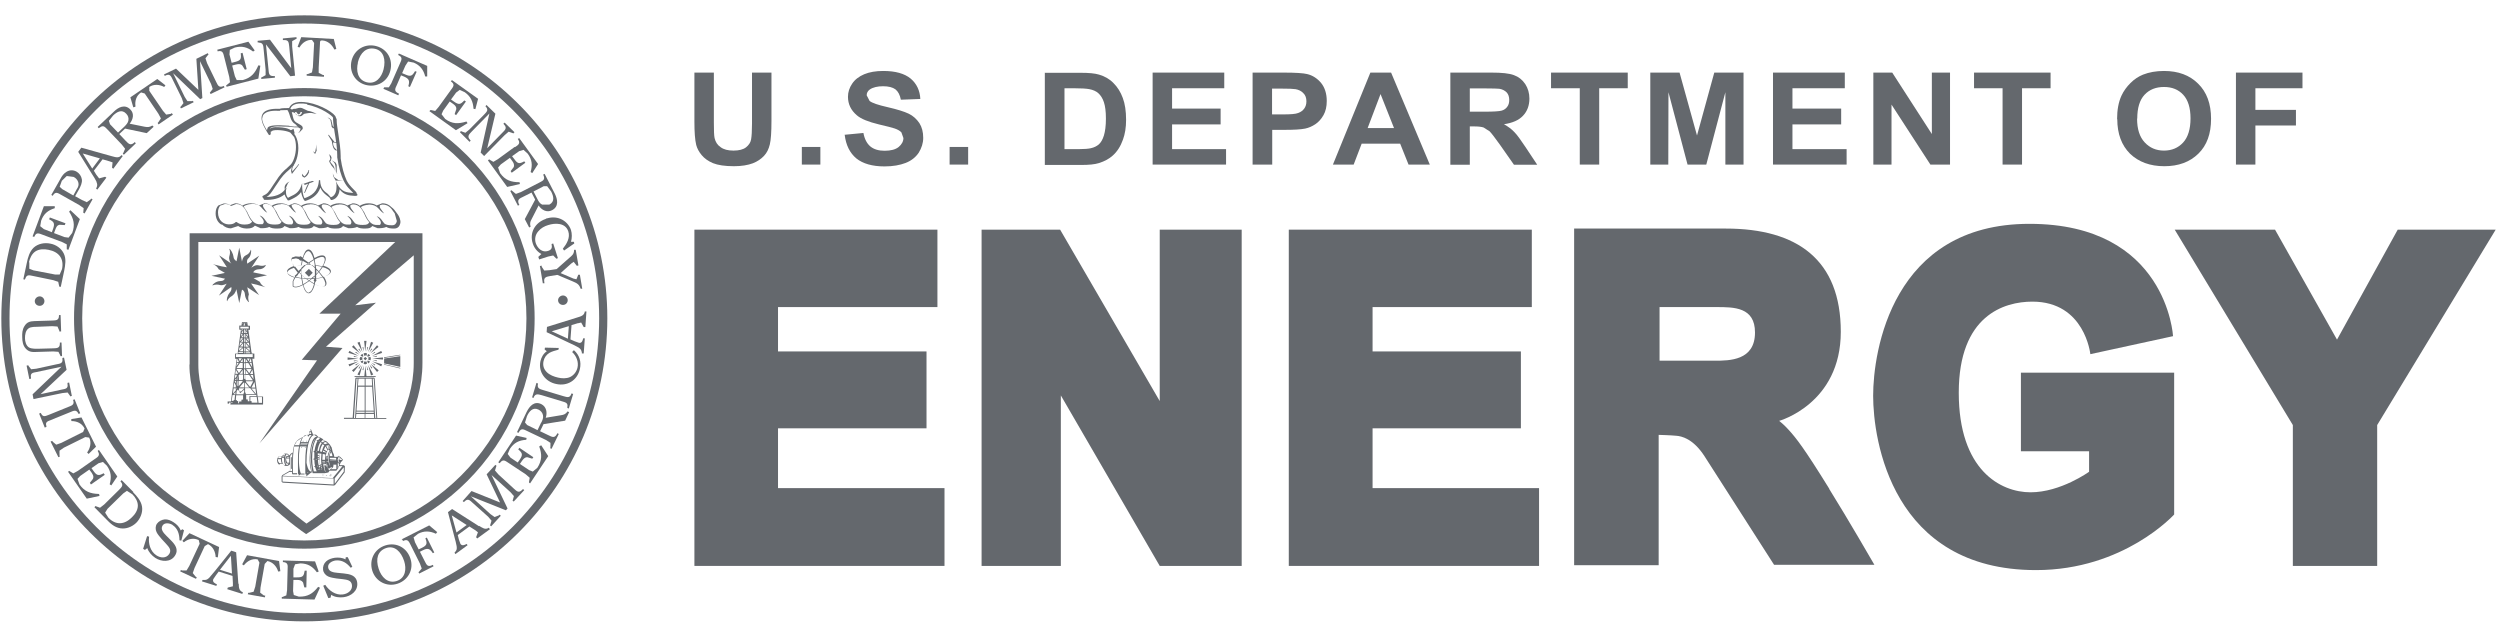 <svg width="101" height="26" viewBox="0 0 101 26" fill="none" xmlns="http://www.w3.org/2000/svg">
<path d="M28.054 9.278H37.872V12.406H31.432V14.198H37.431V17.304H31.432V19.72H38.158V22.863H28.054V9.278Z" fill="#64686D"/>
<path d="M39.656 9.278H42.829L46.853 16.203V9.278H50.164V22.863H46.853L42.858 15.975V22.863H39.656V9.278Z" fill="#64686D"/>
<path d="M52.067 9.278H61.885V12.406H55.452V14.198H61.444V17.304H55.452V19.72H62.178V22.863H52.067V9.278Z" fill="#64686D"/>
<path d="M87.858 9.278H91.911L94.415 13.721L96.868 9.278H100.826L96.038 17.172V22.863H92.631V17.172L87.858 9.278Z" fill="#64686D"/>
<path d="M81.645 15.065V18.23H84.399V19.059C84.399 19.059 83.253 19.889 82.034 19.889C80.815 19.889 79.134 18.986 79.134 15.865C79.134 12.744 80.962 12.186 82.108 12.186C84.23 12.186 84.45 14.308 84.45 14.308L87.791 13.581C87.791 13.581 87.549 9.043 81.99 9.043C76.431 9.043 75.675 14.213 75.675 15.99C75.675 17.767 76.431 23.032 82.255 23.032C85.809 23.032 87.836 20.785 87.836 20.785V15.057H81.645V15.065Z" fill="#64686D"/>
<path d="M69.279 14.572H67.046V12.406H69.338C70.057 12.406 70.902 12.406 70.902 13.434C70.902 14.572 69.866 14.572 69.272 14.572M73.905 19.75C72.892 18.112 72.569 17.701 72.253 17.356C72.069 17.15 71.878 17.003 71.878 17.003C71.878 17.003 74.368 16.313 74.368 13.405C74.368 10.497 72.613 9.234 69.719 9.234H63.595V22.834H67.01V17.569C67.01 17.569 67.524 17.583 67.722 17.605C67.928 17.62 68.398 17.715 68.86 18.428C69.316 19.14 71.673 22.819 71.673 22.819H75.726C75.726 22.819 74.654 20.961 73.898 19.75" fill="#64686D"/>
<path d="M28.054 2.934H28.84V4.953C28.84 5.269 28.847 5.482 28.869 5.577C28.905 5.731 28.979 5.856 29.111 5.944C29.236 6.04 29.412 6.084 29.633 6.084C29.853 6.084 30.029 6.04 30.139 5.952C30.249 5.864 30.323 5.761 30.345 5.629C30.367 5.504 30.381 5.291 30.381 4.997V2.934H31.167V4.887C31.167 5.335 31.145 5.651 31.101 5.834C31.057 6.018 30.984 6.172 30.866 6.297C30.749 6.422 30.602 6.524 30.411 6.598C30.213 6.671 29.963 6.715 29.654 6.715C29.28 6.715 29.001 6.671 28.803 6.591C28.612 6.51 28.458 6.4 28.348 6.267C28.237 6.135 28.164 5.996 28.127 5.856C28.076 5.643 28.054 5.328 28.054 4.909V2.926V2.934Z" fill="#64686D"/>
<path d="M33.143 5.937H32.394V6.649H33.143V5.937Z" fill="#64686D"/>
<path d="M34.119 5.445L34.882 5.372C34.926 5.614 35.022 5.797 35.161 5.915C35.301 6.032 35.499 6.091 35.734 6.091C35.991 6.091 36.182 6.04 36.307 5.937C36.432 5.834 36.498 5.709 36.498 5.577L36.417 5.349C36.366 5.291 36.27 5.232 36.138 5.188C36.043 5.159 35.837 5.1 35.507 5.026C35.088 4.924 34.787 4.806 34.618 4.659C34.376 4.454 34.258 4.204 34.258 3.91C34.258 3.719 34.317 3.543 34.427 3.381C34.537 3.213 34.706 3.088 34.912 3C35.125 2.911 35.382 2.867 35.683 2.867C36.175 2.867 36.542 2.97 36.792 3.176C37.034 3.381 37.166 3.661 37.181 3.998L36.395 4.028C36.358 3.837 36.285 3.697 36.175 3.609C36.065 3.528 35.896 3.484 35.675 3.484C35.455 3.484 35.264 3.528 35.139 3.616C35.059 3.675 35.014 3.749 35.014 3.851L35.132 4.079C35.235 4.16 35.47 4.241 35.859 4.329C36.241 4.417 36.527 4.505 36.711 4.593C36.894 4.681 37.034 4.813 37.144 4.975C37.247 5.137 37.298 5.335 37.298 5.57C37.298 5.783 37.232 5.981 37.115 6.172C36.99 6.356 36.814 6.495 36.586 6.583C36.358 6.671 36.079 6.723 35.734 6.723C35.242 6.723 34.86 6.613 34.596 6.4C34.332 6.179 34.177 5.864 34.126 5.452" fill="#64686D"/>
<path d="M39.113 5.937H38.364V6.649H39.113V5.937Z" fill="#64686D"/>
<path d="M43.005 3.572V6.025H43.592C43.812 6.025 43.974 6.01 44.069 5.988C44.202 5.959 44.304 5.907 44.392 5.834C44.473 5.761 44.547 5.643 44.598 5.474C44.649 5.305 44.679 5.085 44.679 4.791C44.679 4.497 44.649 4.285 44.598 4.13C44.547 3.976 44.473 3.859 44.378 3.77C44.282 3.682 44.157 3.631 44.011 3.602C43.9 3.58 43.68 3.565 43.364 3.565H43.012L43.005 3.572ZM42.219 2.941H43.658C43.989 2.941 44.231 2.963 44.4 3.014C44.627 3.08 44.826 3.19 44.987 3.359C45.149 3.521 45.274 3.719 45.362 3.961C45.45 4.196 45.494 4.49 45.494 4.843C45.494 5.151 45.45 5.415 45.369 5.636C45.274 5.907 45.134 6.128 44.95 6.289C44.811 6.414 44.627 6.517 44.392 6.59C44.224 6.642 43.989 6.664 43.695 6.664H42.211V2.933L42.219 2.941Z" fill="#64686D"/>
<path d="M46.566 6.649V2.933H49.46V3.565H47.352V4.387H49.313V5.026H47.352V6.025H49.533V6.649H46.566Z" fill="#64686D"/>
<path d="M51.391 3.572V4.622H51.824C52.132 4.622 52.345 4.608 52.448 4.564C52.551 4.527 52.632 4.468 52.691 4.387C52.749 4.307 52.779 4.211 52.779 4.094C52.779 3.961 52.742 3.844 52.654 3.763C52.573 3.675 52.463 3.624 52.338 3.602C52.242 3.587 52.059 3.58 51.773 3.58H51.391V3.572ZM50.605 6.656V2.933H51.868C52.345 2.933 52.661 2.955 52.808 2.992C53.028 3.043 53.219 3.168 53.373 3.352C53.52 3.535 53.601 3.778 53.601 4.079C53.601 4.307 53.557 4.497 53.469 4.652C53.381 4.806 53.271 4.931 53.138 5.019C53.006 5.107 52.867 5.166 52.727 5.195C52.544 5.232 52.264 5.246 51.912 5.246H51.398V6.649H50.612L50.605 6.656Z" fill="#64686D"/>
<path d="M56.318 5.173L55.774 3.8L55.253 5.173H56.318ZM57.764 6.649H56.905L56.567 5.805H55.011L54.688 6.649H53.85L55.363 2.933H56.2L57.764 6.649Z" fill="#64686D"/>
<path d="M59.38 4.512H59.96C60.342 4.512 60.577 4.497 60.672 4.468C60.768 4.439 60.841 4.387 60.892 4.314C60.951 4.24 60.973 4.145 60.973 4.035C60.973 3.91 60.937 3.807 60.87 3.734C60.797 3.66 60.702 3.609 60.577 3.587C60.511 3.58 60.32 3.572 59.997 3.572H59.38V4.512ZM58.594 6.656V2.933H60.254C60.672 2.933 60.973 2.963 61.164 3.036C61.348 3.102 61.502 3.22 61.62 3.396C61.73 3.565 61.788 3.763 61.788 3.983C61.788 4.262 61.7 4.497 61.531 4.674C61.362 4.857 61.105 4.967 60.76 5.019C60.929 5.114 61.069 5.217 61.179 5.335C61.289 5.445 61.436 5.65 61.627 5.937L62.104 6.656H61.164L60.599 5.849C60.393 5.562 60.254 5.379 60.18 5.305L59.938 5.151C59.857 5.122 59.725 5.107 59.541 5.107H59.38V6.656H58.594Z" fill="#64686D"/>
<path d="M63.823 6.649V3.565H62.662V2.933H65.761V3.565H64.608V6.649H63.823Z" fill="#64686D"/>
<path d="M66.672 6.649V2.933H67.854L68.559 5.474L69.257 2.933H70.439V6.649H69.705V3.726L68.934 6.649H68.177L67.406 3.726L67.399 6.649H66.672Z" fill="#64686D"/>
<path d="M71.629 6.649V2.933H74.53V3.565H72.415V4.387H74.383V5.026H72.415V6.025H74.603V6.649H71.629Z" fill="#64686D"/>
<path d="M75.683 6.649V2.933H76.446L78.047 5.415V2.933H78.781V6.649H77.988L76.417 4.226V6.649H75.683Z" fill="#64686D"/>
<path d="M80.904 6.649V3.565H79.751V2.933H82.843V3.565H81.69V6.649H80.904Z" fill="#64686D"/>
<path d="M86.338 4.791C86.338 5.217 86.441 5.533 86.646 5.753C86.852 5.974 87.109 6.084 87.425 6.084C87.741 6.084 87.998 5.974 88.196 5.761C88.394 5.548 88.497 5.217 88.497 4.784C88.497 4.351 88.394 4.035 88.203 3.829C88.005 3.616 87.748 3.514 87.425 3.514C87.102 3.514 86.837 3.616 86.639 3.829C86.441 4.042 86.345 4.365 86.345 4.791M85.53 4.821C85.53 4.439 85.589 4.123 85.707 3.866C85.795 3.675 85.919 3.506 86.074 3.352C86.228 3.198 86.397 3.088 86.58 3.014C86.823 2.919 87.102 2.867 87.425 2.867C87.998 2.867 88.46 3.036 88.805 3.381C89.15 3.719 89.327 4.189 89.327 4.799C89.327 5.408 89.158 5.871 88.813 6.209C88.468 6.546 88.012 6.715 87.439 6.715C86.867 6.715 86.404 6.546 86.052 6.209C85.714 5.871 85.538 5.408 85.538 4.813" fill="#64686D"/>
<path d="M90.332 6.649V2.933H93.02V3.565H91.118V4.439H92.756V5.07H91.118V6.649H90.332Z" fill="#64686D"/>
<path d="M12.295 24.773C5.73 24.773 0.384 19.427 0.384 12.862C0.384 6.297 5.723 0.951 12.295 0.951C18.867 0.951 24.206 6.289 24.206 12.862C24.206 19.434 18.867 24.773 12.295 24.773ZM12.295 0.62C5.532 0.62 0.054 6.098 0.054 12.862C0.054 19.625 5.539 25.103 12.295 25.103C19.051 25.103 24.536 19.617 24.536 12.862C24.536 6.106 19.058 0.62 12.295 0.62Z" fill="#64686D"/>
<path d="M12.295 21.835C7.353 21.835 3.321 17.811 3.321 12.862C3.321 7.912 7.353 3.888 12.295 3.888C17.237 3.888 21.268 7.912 21.268 12.862C21.268 17.811 17.244 21.835 12.295 21.835ZM12.295 3.558C7.155 3.558 2.991 7.721 2.991 12.862C2.991 18.002 7.155 22.166 12.295 22.166C17.435 22.166 21.599 18.002 21.599 12.862C21.599 7.721 17.435 3.558 12.295 3.558Z" fill="#64686D"/>
<path d="M11.774 18.465L11.752 18.479V18.935L11.774 18.949L11.788 18.935V18.479L11.774 18.465Z" fill="#64686D"/>
<path d="M11.355 18.552V18.626L11.377 18.707H11.282L11.238 18.641L11.223 18.552H11.355ZM11.275 18.435H11.377L11.363 18.508H11.231L11.275 18.435ZM11.399 18.494H11.473V18.56C11.473 18.721 11.532 18.795 11.532 18.795H11.48C11.48 18.795 11.392 18.736 11.392 18.575V18.494M11.414 18.435H11.488V18.457H11.407V18.435H11.414ZM11.473 18.347H11.532L11.51 18.369V18.398H11.429L11.473 18.354M11.598 18.347L11.664 18.42H11.59C11.59 18.42 11.524 18.45 11.524 18.582C11.524 18.714 11.583 18.729 11.598 18.729H11.664L11.598 18.802C11.598 18.802 11.51 18.721 11.51 18.582C11.51 18.442 11.561 18.347 11.598 18.347ZM11.686 18.457V18.486H11.576L11.598 18.457H11.686ZM11.598 18.692L11.561 18.582V18.523H11.686V18.692H11.598ZM11.686 19.067H11.796V19.125L11.818 19.162H12.002V19.118H11.833V18.714C11.833 18.281 11.884 18.038 11.884 18.038H12.082C12.082 18.038 12.038 18.193 12.038 18.538V19.133L12.068 19.169V19.221L12.134 19.169H12.303V19.133H12.156C12.156 19.133 12.075 18.993 12.075 18.538C12.075 18.259 12.119 18.038 12.119 18.038H12.383C12.383 18.038 12.332 18.215 12.332 18.736C12.332 19.155 12.339 19.162 12.339 19.162H12.376V19.243L12.574 19.088H12.604C12.604 19.088 12.538 18.846 12.538 18.575C12.538 17.862 12.751 17.715 12.751 17.715C12.751 17.715 12.567 17.936 12.56 18.494C12.56 18.868 12.633 19.118 12.633 19.118H13.118L13.265 19.088L13.316 19.015H13.573H13.588L13.668 18.912V18.831H13.838L13.441 19.316L11.414 19.221L11.678 19.074L11.686 19.067ZM11.723 18.42L11.811 18.31C11.811 18.31 11.796 18.428 11.796 19.03H11.723V18.42ZM12.002 17.818L12.2 17.686C12.2 17.686 12.171 17.737 12.134 17.833C12.104 17.928 12.09 17.987 12.09 17.987H11.899L12.002 17.811M12.361 17.583H12.435V17.627L12.472 17.635L12.486 17.605L12.508 17.576H12.589L12.501 17.693L12.435 17.862H12.156C12.215 17.664 12.295 17.576 12.361 17.576M12.501 17.407L12.538 17.473L12.567 17.451V17.495L12.574 17.532H12.538H12.501H12.479L12.501 17.4M12.545 17.341L12.56 17.392L12.545 17.444L12.53 17.392L12.545 17.341ZM12.149 17.914V17.899H12.428V17.921H12.149V17.914ZM12.413 17.958V17.98H12.134V17.958H12.413ZM12.457 19.096L12.435 19.111L12.42 19.096L12.435 19.074L12.457 19.096ZM12.699 17.576L12.809 17.642C12.567 17.642 12.508 18.259 12.508 18.604C12.508 18.795 12.574 19.052 12.574 19.052C12.574 19.052 12.516 19.059 12.464 18.964C12.413 18.868 12.383 18.699 12.383 18.699C12.383 17.774 12.596 17.576 12.699 17.576ZM12.861 17.679L12.927 17.701L12.846 17.789L12.817 17.774H12.795V17.781V17.803L12.824 17.818C12.78 17.899 12.736 18.016 12.707 18.207L12.662 18.244L12.699 18.281V18.494L12.692 18.53H12.67L12.655 18.545L12.67 18.567H12.699C12.699 18.677 12.714 18.765 12.729 18.831H12.707L12.692 18.854L12.707 18.868H12.729C12.758 18.971 12.795 19.044 12.795 19.044H12.677C12.677 19.044 12.611 18.817 12.611 18.53C12.611 17.884 12.802 17.664 12.861 17.664M12.876 17.826L12.89 17.803L12.912 17.826L12.89 17.84L12.876 17.826ZM13 17.899C12.949 17.958 12.905 18.053 12.883 18.215H12.824C12.846 18.046 12.898 17.936 12.942 17.862L13 17.892V17.899ZM13.044 17.781L13.125 17.818L13.03 17.87L12.971 17.833L13.044 17.774M13.243 17.906L13.125 17.95L13.059 17.899L13.14 17.855L13.243 17.906ZM13.309 18.002V18.141L13.294 18.134L13.25 17.965L13.301 18.009M13.323 18.207L13.265 18.296L13.235 18.435H13.162C13.162 18.325 13.235 18.171 13.265 18.171L13.323 18.207ZM13.345 18.229H13.36C13.36 18.229 13.287 18.325 13.287 18.538C13.287 18.773 13.353 18.839 13.353 18.839C13.353 18.839 13.265 18.788 13.265 18.538C13.265 18.288 13.338 18.229 13.338 18.229M13.367 18.2L13.345 18.178V18.09L13.367 18.2ZM13.382 18.266L13.412 18.34L13.434 18.428H13.323C13.323 18.325 13.382 18.266 13.382 18.266ZM13.58 18.494V18.545V18.567L13.323 18.545V18.494H13.58ZM13.338 18.596L13.323 18.575H13.58V18.596H13.338ZM13.448 18.89L13.47 18.831V18.773H13.588V18.956H13.36L13.448 18.89ZM13.022 18.934V18.949L12.978 18.964V18.942L13.022 18.934ZM13.008 18.876V18.905L12.971 18.912V18.883L13.008 18.876ZM12.942 18.809L12.993 18.795V18.839L12.949 18.846V18.802M12.934 18.949V18.964L12.905 18.971V18.949L12.934 18.942V18.949ZM12.92 18.883V18.912L12.89 18.92L12.876 18.89H12.92V18.883ZM12.986 18.332L12.971 18.567L12.986 18.758L12.934 18.773C12.919 18.692 12.905 18.575 12.905 18.479V18.317L12.986 18.332ZM13 18.251L12.927 18.237C12.949 18.097 12.993 18.002 13.037 17.943L13.103 17.994C13.052 18.061 13.022 18.156 13.008 18.251M13.133 18.538V18.575H13.022L13.037 18.34L13.147 18.362L13.133 18.538ZM13.022 18.655V18.633H13.133V18.655H13.022ZM13.14 18.692V18.714H13.03V18.692H13.14ZM13.169 18.281L13.044 18.259L13.059 18.2L13.177 18.266V18.281M13.177 18.472H13.25V18.486H13.177V18.472ZM13.177 18.53H13.25V18.545H13.177V18.53ZM13.25 18.883L13.206 18.795L13.191 18.692H13.199L13.213 18.765L13.257 18.883M13.191 18.633H13.265V18.648H13.191V18.633ZM13.177 18.009L13.235 17.98L13.279 18.149L13.257 18.163L13.177 18.009ZM13.228 18.193L13.206 18.229L13.088 18.163L13.147 18.031L13.228 18.185V18.193ZM12.927 18.817V18.861L12.89 18.868L12.876 18.831L12.927 18.817ZM12.876 18.802C12.861 18.743 12.846 18.663 12.846 18.567H12.898L12.927 18.788L12.876 18.802ZM12.853 18.949L12.876 18.964L12.853 18.986L12.839 18.964L12.853 18.949ZM12.89 18.53H12.839V18.494H12.89V18.53ZM12.839 18.384V18.31L12.898 18.325V18.391H12.839V18.384ZM12.89 18.42V18.464H12.839V18.42H12.89ZM12.817 18.809L12.839 18.831L12.817 18.846L12.802 18.831L12.817 18.809ZM12.795 18.552L12.773 18.575L12.751 18.552L12.773 18.538L12.795 18.552ZM12.795 18.273L12.773 18.251L12.795 18.237L12.809 18.251L12.795 18.273ZM13.111 18.912C13.133 19.008 13.155 19.052 13.155 19.052H13.133C13.133 19.052 13.081 18.912 13.059 18.751H13.177C13.206 18.868 13.243 18.934 13.287 18.934L13.382 18.876H13.397H13.426L13.301 19L13.162 18.802H13.096L13.118 18.912M13.646 18.699L13.691 18.729V18.876L13.646 18.927V18.699ZM13.698 18.435L13.713 18.45V18.486L13.823 18.567V18.582H13.72L13.705 18.508L13.676 18.596L13.713 18.677L13.691 18.699L13.639 18.575L13.691 18.435M13.889 19.052L13.522 19.544V19.323L13.889 18.876V19.059V19.052ZM11.414 19.456V19.243L13.478 19.331V19.573L11.414 19.456ZM11.311 18.736H11.414L11.51 18.824H11.627L11.715 18.758V19.015L11.399 19.199L11.377 19.25V19.463L11.421 19.5L13.492 19.617L13.536 19.595L13.926 19.081V19.044L13.933 18.831L13.889 18.795H13.727V18.751L13.749 18.729L13.764 18.685L13.86 18.575L13.757 18.472L13.691 18.413L13.632 18.457H13.507L13.485 18.354L13.441 18.259L13.397 18.075L13.323 17.958L13.206 17.84L13.074 17.781L13.03 17.73L12.993 17.708L12.927 17.671H12.883L12.765 17.561H12.648L12.56 17.334L12.472 17.569H12.398L12.251 17.657C12.251 17.657 12.119 17.693 12.016 17.789C11.869 17.928 11.833 18.163 11.833 18.281L11.752 18.325L11.7 18.398L11.605 18.325H11.495L11.392 18.428H11.275C11.275 18.428 11.194 18.486 11.194 18.596C11.194 18.707 11.26 18.773 11.289 18.773" fill="#64686D"/>
<path d="M12.185 18.061L12.17 18.083L12.185 18.098L12.208 18.083L12.185 18.061Z" fill="#64686D"/>
<path d="M12.348 18.076L12.333 18.061L12.31 18.076L12.333 18.098L12.348 18.076Z" fill="#64686D"/>
<path d="M12.391 17.841L12.414 17.819L12.391 17.804L12.376 17.819L12.391 17.841Z" fill="#64686D"/>
<path d="M12.245 17.841L12.267 17.826L12.245 17.804L12.222 17.826L12.245 17.841Z" fill="#64686D"/>
<path d="M13.411 19.228L13.345 19.214L13.286 19.228L13.345 19.236L13.411 19.228Z" fill="#64686D"/>
<path d="M13.368 19.17L13.398 19.155L13.368 19.147L13.331 19.155L13.368 19.17Z" fill="#64686D"/>
<path d="M13.191 19.214L13.22 19.206L13.191 19.192L13.161 19.206L13.191 19.214Z" fill="#64686D"/>
<path d="M13.045 19.199L13.083 19.192L13.045 19.177L13.015 19.192L13.045 19.199Z" fill="#64686D"/>
<path d="M10.584 16.276H10.445L10.415 16.041H10.584V16.276ZM10.166 16.276V16.218L10.151 16.203H10.114V16.034H10.371L10.401 16.269H10.166V16.276ZM10.07 16.21H10.011V16.151L9.997 16.137H9.945V15.953H10.357V16.005H10.078V16.21H10.07ZM9.901 15.836V15.681H10.107L10.305 15.924H9.938L9.901 15.836ZM9.865 15.307V15.138H9.909V15.307H9.887H9.865ZM9.865 15.652H9.674L9.842 15.454H9.865V15.652ZM9.865 15.696L9.747 15.814H9.666L9.652 15.689H9.865V15.704V15.696ZM9.865 15.843L9.828 15.931H9.549L9.563 15.792L9.615 15.733L9.703 15.887L9.842 15.762L9.865 15.748V15.843ZM9.82 16.144H9.769L9.754 16.159V16.218H9.674L9.659 16.232V16.291H9.622V16.203H9.571V16.166H9.527L9.541 15.968H9.82V16.151V16.144ZM9.409 15.902L9.439 15.689H9.527V15.77L9.409 15.902ZM9.505 15.931H9.431L9.512 15.836V15.931H9.505ZM9.483 16.159H9.439V16.195H9.387L9.358 16.203L9.395 15.96H9.497L9.475 16.159H9.483ZM9.387 16.284H9.35V16.247H9.387V16.284ZM9.461 15.454L9.527 15.571V15.652H9.431L9.461 15.454ZM9.541 15.395V15.498L9.475 15.395H9.541ZM9.549 15.278V15.358H9.483L9.549 15.278ZM9.497 15.138H9.563V15.197L9.483 15.3L9.505 15.138H9.497ZM9.578 15.358V15.219H9.593V15.322V15.366H9.571L9.578 15.358ZM9.563 15.549L9.578 15.395H9.6V15.608L9.563 15.557V15.549ZM9.556 15.645V15.615L9.571 15.645H9.556ZM9.578 15.681L9.549 15.711V15.681H9.578ZM9.527 14.94L9.622 15.101H9.505L9.527 14.94ZM9.563 14.661H9.644L9.549 14.808L9.571 14.661H9.563ZM9.718 14.624L9.806 14.492V14.624H9.718ZM9.63 14.477H9.769L9.688 14.595L9.637 14.477H9.63ZM9.652 14.624H9.571L9.593 14.485L9.652 14.624ZM9.556 14.866L9.696 14.661H9.806V14.866H9.549H9.556ZM9.681 15.101L9.806 14.94V15.101H9.681ZM9.556 14.903H9.784L9.652 15.072L9.549 14.903H9.556ZM9.798 15.417L9.637 15.608V15.388H9.791L9.806 15.417M9.798 15.351H9.652V15.285L9.637 15.168L9.666 15.131H9.82V15.314L9.798 15.351ZM9.534 14.308H10.21V14.426H9.534V14.308ZM9.637 14.22H9.82V14.257H9.63V14.22H9.637ZM9.82 14.059V14.191H9.666L9.82 14.059ZM9.666 14.037H9.806L9.652 14.169L9.674 14.037H9.666ZM9.82 13.868V14H9.703L9.82 13.868ZM9.696 13.838H9.806L9.674 13.985L9.696 13.838ZM9.82 13.699V13.809H9.732L9.82 13.699ZM9.718 13.662H9.813L9.703 13.794L9.725 13.662H9.718ZM9.754 13.39L9.769 13.302H9.813L9.754 13.39ZM9.754 13.449L9.82 13.346V13.449H9.754ZM9.732 13.589L9.747 13.486H9.813L9.732 13.589ZM9.828 13.523V13.625H9.747L9.828 13.523ZM9.865 13.31H9.909V13.457H9.865V13.31ZM9.865 13.493H9.909V13.633H9.865V13.493ZM9.865 13.669H9.909V13.809H9.865V13.669ZM9.865 13.846H9.909V14.007H9.865V13.846ZM9.909 14.272H9.865V14.235H9.909V14.272ZM9.865 14.044H9.909V14.198H9.865V14.044ZM9.71 13.2H10.048V13.273H9.71V13.2ZM9.828 13.119V13.155H9.806L9.828 13.119ZM9.806 13.06H9.82L9.798 13.097V13.06H9.806ZM9.857 13.06H9.887V13.075L9.894 13.155H9.85V13.067L9.857 13.06ZM9.931 13.126L9.945 13.148H9.931V13.126ZM9.931 13.06H9.945V13.097L9.931 13.067V13.06ZM10.033 13.677L10.055 13.809L9.945 13.677H10.033ZM9.931 13.816V13.713L10.011 13.816H9.931ZM10.078 13.992L9.945 13.846H10.055L10.078 13.992ZM9.931 14.007V13.882L10.048 14.007H9.931ZM10.1 14.176L9.945 14.044H10.078L10.1 14.176ZM9.931 14.198V14.073L10.085 14.198H9.931ZM10.004 13.633H9.931V13.537L10.004 13.633ZM10.004 13.493L10.019 13.596L9.938 13.493H10.004ZM9.938 13.31H9.982V13.39L9.938 13.31ZM9.989 13.457H9.923V13.361L9.989 13.457ZM10.114 14.272H9.931V14.235H10.107V14.272H10.114ZM10.188 14.83L10.085 14.661H10.166L10.188 14.83ZM10.224 15.109H10.1L10.202 14.932L10.224 15.109ZM10.254 15.336L10.114 15.145H10.224L10.246 15.336H10.254ZM9.938 15.432V15.402H10.232L10.107 15.637L9.938 15.432ZM10.063 15.145L10.217 15.366H9.938L9.916 15.329V15.145H10.055H10.063ZM10.041 15.109H9.923V14.947L10.041 15.109ZM10.166 14.91L10.07 15.079L9.945 14.91H10.166ZM10.033 14.668L10.158 14.874H9.923V14.668H10.033ZM10.011 14.631H9.923V14.492L10.011 14.631ZM10.129 14.485H10.136L10.158 14.631H10.063L10.129 14.485ZM10.041 14.595L9.975 14.485H10.085L10.041 14.595ZM9.909 15.461L10.07 15.659H9.894V15.469H9.916M9.901 15.116H9.857V14.918H9.901V15.116ZM9.857 14.492H9.901V14.639H9.857V14.492ZM9.901 14.881H9.857V14.675H9.901V14.881ZM10.312 15.659H10.158L10.283 15.432L10.312 15.659ZM10.349 15.924L10.158 15.696H10.32L10.349 15.924ZM10.628 16.328V16.019H10.408L10.195 14.492H10.276V14.286H10.268L10.166 14.279V14.22H10.158L10.033 13.324H10.1V13.163H10.092L10.011 13.155L9.989 13.016H9.776L9.754 13.155H9.666V13.317H9.674L9.732 13.324L9.608 14.227V14.286H9.497V14.492H9.505L9.563 14.499L9.328 16.218H9.196V16.306H9.255V16.262H9.321L9.306 16.342H10.621L10.628 16.328Z" fill="#64686D"/>
<path d="M11.884 10.828L12.031 11.019L11.972 11.085L11.906 11.143L11.921 11.188L11.899 11.217C11.715 11.165 11.612 11.085 11.612 11.011C11.612 10.938 11.708 10.872 11.877 10.82M11.81 10.468L11.957 10.438L12.067 10.468L12.126 10.527H12.155H12.192L12.163 10.725C12.06 10.739 11.965 10.754 11.884 10.776C11.796 10.629 11.759 10.512 11.81 10.453M12.222 10.534L12.42 10.644L12.376 10.681L12.339 10.703L12.192 10.717L12.222 10.534ZM12.457 10.145C12.53 10.145 12.611 10.27 12.67 10.475L12.464 10.607L12.244 10.453C12.295 10.255 12.383 10.145 12.457 10.145ZM12.699 10.6L12.714 10.71H12.581L12.493 10.629L12.677 10.505L12.699 10.6ZM13.095 10.416C13.147 10.468 13.117 10.6 13.022 10.761C12.941 10.739 12.853 10.725 12.75 10.71L12.714 10.519V10.482C12.897 10.38 13.044 10.35 13.095 10.409M13.331 10.989C13.331 11.055 13.235 11.136 13.066 11.188L12.897 10.982L13.037 10.791C13.22 10.842 13.331 10.916 13.331 10.989ZM12.772 10.85L12.758 10.732C12.853 10.747 12.934 10.761 13.007 10.776L12.883 10.96L12.772 10.85ZM12.772 10.894L12.861 10.982L12.78 11.07V10.894M12.78 11.107L12.875 10.996L13.029 11.195C12.956 11.217 12.868 11.232 12.772 11.246V11.107M13.125 11.54C13.073 11.599 12.919 11.584 12.714 11.481L12.736 11.4L12.787 11.334L12.772 11.29V11.261C12.875 11.246 12.971 11.232 13.044 11.21C13.139 11.364 13.169 11.481 13.125 11.533M12.618 10.71H12.714V10.791L12.662 10.747L12.633 10.725L12.618 10.71ZM12.398 10.673L12.42 10.659L12.449 10.637L12.508 10.673H12.398ZM12.178 10.813V10.717L12.302 10.71L12.178 10.813ZM12.655 11.173L12.574 11.246H12.464H12.354L12.28 11.188L12.178 11.092V10.975V10.886L12.368 10.695H12.471H12.559L12.633 10.747L12.648 10.761L12.721 10.828C12.721 10.938 12.721 11.041 12.721 11.129L12.67 11.173M12.706 11.239H12.626L12.684 11.195L12.714 11.165V11.239M12.706 11.261L12.67 11.32L12.699 11.371L12.684 11.444L12.508 11.342L12.596 11.268H12.699L12.706 11.261ZM12.567 11.76L12.471 11.826C12.398 11.826 12.31 11.716 12.258 11.511L12.493 11.356L12.684 11.474C12.662 11.569 12.618 11.694 12.567 11.76ZM12.405 11.268H12.559L12.486 11.327L12.405 11.268ZM12.207 11.254L12.368 11.268L12.471 11.342L12.251 11.481L12.207 11.254ZM12.2 11.121L12.288 11.202L12.339 11.239H12.207L12.2 11.121ZM12.06 10.945L11.921 10.769C11.994 10.747 12.082 10.732 12.178 10.717V10.835L12.053 10.953M12.17 11.07L12.104 11.004L12.17 10.923V10.975V11.07ZM12.045 11.085L12.089 11.019L12.17 11.099V11.232L11.957 11.188L11.972 11.165L12.038 11.107V11.085M11.854 11.555V11.364L11.935 11.21L12.178 11.254L12.222 11.496C12.045 11.591 11.906 11.606 11.854 11.555ZM11.899 11.195L11.825 11.364V11.569C11.899 11.643 12.053 11.613 12.236 11.518C12.288 11.723 12.376 11.848 12.471 11.848C12.559 11.848 12.633 11.745 12.692 11.577L12.721 11.481C12.927 11.584 13.095 11.606 13.162 11.533C13.22 11.466 13.184 11.334 13.088 11.18C13.257 11.129 13.367 11.048 13.367 10.96C13.367 10.872 13.25 10.784 13.059 10.732C13.162 10.563 13.191 10.424 13.125 10.358C13.059 10.284 12.897 10.314 12.706 10.424C12.648 10.211 12.567 10.079 12.464 10.079C12.361 10.079 12.288 10.203 12.229 10.409L12.2 10.387L12.141 10.35L12.097 10.372L11.943 10.358L11.803 10.402C11.744 10.468 11.781 10.6 11.877 10.747C11.708 10.798 11.597 10.879 11.597 10.967C11.597 11.055 11.715 11.136 11.899 11.195Z" fill="#64686D"/>
<path d="M12.479 10.864L12.317 11.019L12.479 11.181L12.634 11.019L12.479 10.864Z" fill="#64686D"/>
<path d="M9.402 11.929C9.519 11.848 9.549 11.679 9.549 11.679L9.666 12.244L9.776 11.701C9.813 11.723 9.879 11.745 9.894 11.892C9.908 12.068 10.011 12.193 10.063 12.208C10.018 12.09 10.018 11.995 10.055 11.892L9.989 11.605L10.466 11.921L10.143 11.451L10.378 11.503L10.723 11.605C10.606 11.554 10.533 11.481 10.496 11.385L10.246 11.238L10.79 11.121L10.231 11.003C10.231 11.003 10.268 10.886 10.459 10.879C10.643 10.879 10.731 10.754 10.745 10.702C10.628 10.754 10.562 10.746 10.43 10.717C10.305 10.688 10.151 10.82 10.151 10.82L10.474 10.328L9.989 10.651C9.989 10.651 9.945 10.504 10.04 10.431C10.136 10.35 10.165 10.137 10.136 10.085C10.092 10.203 10.048 10.262 9.923 10.32C9.798 10.379 9.776 10.57 9.776 10.57L9.666 10.005L9.556 10.555C9.497 10.511 9.438 10.467 9.431 10.364C9.424 10.262 9.321 10.063 9.262 10.049C9.306 10.166 9.299 10.24 9.262 10.364C9.233 10.489 9.306 10.621 9.35 10.651L8.851 10.313L9.167 10.798L8.954 10.761L8.601 10.673C8.719 10.717 8.777 10.776 8.836 10.879L9.086 11.025L8.542 11.143L9.093 11.26C9.034 11.312 9.042 11.348 8.895 11.356C8.748 11.356 8.594 11.473 8.579 11.532C8.697 11.488 8.792 11.488 8.895 11.517C8.998 11.547 9.159 11.459 9.159 11.459L8.844 11.943L9.343 11.598C9.343 11.598 9.387 11.701 9.277 11.826C9.174 11.951 9.145 12.12 9.174 12.171C9.225 12.061 9.269 12.017 9.394 11.943" fill="#64686D"/>
<path d="M14.402 15.299H14.447L14.344 16.886H14.3L14.402 15.299ZM14.733 15.623V16.592H14.402L14.469 15.623H14.74H14.733ZM14.483 15.299H14.733V15.579H14.461L14.483 15.299ZM14.77 16.724H15.107L15.115 16.886H14.762V16.724H14.77ZM14.77 16.629H15.1V16.68H14.77V16.629ZM14.77 15.623H15.034L15.1 16.592H14.77V15.623ZM14.77 15.299H15.019L15.034 15.579H14.77V15.299ZM15.1 15.299L15.203 16.886H15.159L15.056 15.299H15.1ZM14.733 16.68H14.395V16.629H14.733V16.68ZM14.733 16.886H14.38L14.395 16.724H14.733V16.886ZM13.896 16.922H15.607V16.886H15.24L15.137 15.285L15.1 15.255H14.395L14.358 15.277L14.248 16.878H13.896V16.915" fill="#64686D"/>
<path d="M14.336 15.233H15.166L15.188 15.211L15.166 15.197H14.806L14.762 14.778L14.718 15.197H14.336L14.314 15.211L14.336 15.233Z" fill="#64686D"/>
<path d="M14.807 13.772H14.755H14.711L14.755 14.198L14.807 13.772Z" fill="#64686D"/>
<path d="M14.476 14.492L14.043 14.44V14.484V14.536L14.476 14.492Z" fill="#64686D"/>
<path d="M15.468 14.528L15.475 14.484L15.468 14.44L15.042 14.484L15.468 14.528Z" fill="#64686D"/>
<path d="M14.285 13.948L14.219 14.015L14.558 14.287L14.285 13.948Z" fill="#64686D"/>
<path d="M15.299 14.962L14.968 14.69L15.233 15.029L15.299 14.962Z" fill="#64686D"/>
<path d="M15.292 14.015L15.233 13.948L14.96 14.28L15.292 14.015Z" fill="#64686D"/>
<path d="M14.558 14.69L14.219 14.962L14.285 15.029L14.558 14.69Z" fill="#64686D"/>
<path d="M14.528 13.809L14.44 13.846L14.645 14.227L14.528 13.809Z" fill="#64686D"/>
<path d="M14.989 15.167L15.078 15.131L14.872 14.749L14.989 15.167Z" fill="#64686D"/>
<path d="M15.078 13.846L14.989 13.809L14.872 14.227L15.078 13.846Z" fill="#64686D"/>
<path d="M14.528 15.167L14.645 14.749L14.44 15.131L14.528 15.167Z" fill="#64686D"/>
<path d="M14.116 14.176L14.079 14.257L14.49 14.381L14.116 14.176Z" fill="#64686D"/>
<path d="M15.438 14.719L15.027 14.594L15.401 14.8L15.438 14.719Z" fill="#64686D"/>
<path d="M15.438 14.257L15.401 14.176L15.027 14.381L15.438 14.257Z" fill="#64686D"/>
<path d="M14.116 14.8L14.49 14.594L14.079 14.719L14.116 14.8Z" fill="#64686D"/>
<path d="M14.682 14.022L14.645 14.029L14.697 14.206L14.682 14.022Z" fill="#64686D"/>
<path d="M14.836 14.955L14.873 14.948L14.814 14.771L14.836 14.955Z" fill="#64686D"/>
<path d="M14.292 14.566L14.299 14.602L14.476 14.551L14.292 14.566Z" fill="#64686D"/>
<path d="M15.219 14.374L15.042 14.426L15.226 14.411L15.219 14.374Z" fill="#64686D"/>
<path d="M14.351 14.242L14.521 14.331L14.38 14.213L14.351 14.242Z" fill="#64686D"/>
<path d="M14.997 14.646L15.137 14.764L15.16 14.735L14.997 14.646Z" fill="#64686D"/>
<path d="M15.005 14.081L14.917 14.25L15.035 14.103L15.005 14.081Z" fill="#64686D"/>
<path d="M14.483 14.874L14.513 14.897L14.601 14.727L14.483 14.874Z" fill="#64686D"/>
<path d="M14.476 14.103L14.601 14.25L14.513 14.088L14.476 14.103Z" fill="#64686D"/>
<path d="M15.005 14.889L15.042 14.867L14.924 14.719L15.005 14.889Z" fill="#64686D"/>
<path d="M14.836 14.022L14.814 14.206L14.873 14.029L14.836 14.022Z" fill="#64686D"/>
<path d="M14.682 14.955L14.697 14.771L14.645 14.948L14.682 14.955Z" fill="#64686D"/>
<path d="M14.476 14.434L14.299 14.382L14.292 14.419L14.476 14.434Z" fill="#64686D"/>
<path d="M15.042 14.536L15.219 14.595L15.226 14.558L15.042 14.536Z" fill="#64686D"/>
<path d="M15.137 14.213L14.997 14.331L15.16 14.242L15.137 14.213Z" fill="#64686D"/>
<path d="M14.521 14.646L14.351 14.735L14.38 14.764L14.521 14.646Z" fill="#64686D"/>
<path d="M14.755 14.558L14.829 14.485L14.755 14.418L14.689 14.485L14.755 14.558Z" fill="#64686D"/>
<path d="M14.762 14.609L14.711 14.602L14.689 14.698L14.755 14.72L14.829 14.69L14.806 14.602L14.762 14.609Z" fill="#64686D"/>
<path d="M14.762 14.36L14.806 14.374L14.829 14.279L14.755 14.257L14.689 14.279L14.711 14.374L14.762 14.36Z" fill="#64686D"/>
<path d="M14.982 14.492L14.967 14.418L14.872 14.44L14.887 14.485L14.872 14.529L14.967 14.558L14.982 14.492Z" fill="#64686D"/>
<path d="M14.527 14.492L14.549 14.558L14.645 14.529L14.637 14.485L14.645 14.44L14.556 14.418L14.527 14.492Z" fill="#64686D"/>
<path d="M14.843 14.58L14.835 14.587L14.872 14.684L14.917 14.654L14.946 14.602L14.858 14.565L14.843 14.58Z" fill="#64686D"/>
<path d="M14.675 14.397L14.682 14.39L14.645 14.293L14.601 14.323L14.564 14.375L14.66 14.412L14.675 14.397Z" fill="#64686D"/>
<path d="M14.835 14.39L14.85 14.405L14.858 14.412L14.954 14.375L14.924 14.331L14.872 14.301L14.835 14.39Z" fill="#64686D"/>
<path d="M14.66 14.565L14.564 14.602L14.593 14.647L14.645 14.676L14.682 14.587L14.667 14.573L14.66 14.565Z" fill="#64686D"/>
<path d="M16.172 14.389L15.518 14.484V14.682L16.172 14.822V14.389Z" fill="#64686D"/>
<path d="M16.172 14.33L15.518 14.433V14.463L16.172 14.352V14.33Z" fill="#64686D"/>
<path d="M16.172 14.866L15.518 14.712V14.734L16.172 14.888V14.866Z" fill="#64686D"/>
<path d="M8.006 9.778H15.966L12.904 12.671H13.763L12.191 14.536L12.808 14.558L10.48 17.914L13.836 14.059L13.168 14.008L15.188 12.23L14.35 12.333L16.715 10.314V14.661C16.715 18.325 12.382 21.153 12.382 21.153C12.382 21.153 8.013 18.017 8.013 14.727V9.778H8.006ZM7.653 14.727C7.653 18.157 11.979 21.307 12.169 21.439L12.368 21.578L12.573 21.446C12.757 21.329 17.067 18.472 17.067 14.661V9.425H7.661V14.727H7.653Z" fill="#64686D"/>
<path d="M8.902 8.308L9.086 8.242C9.189 8.242 9.27 8.264 9.328 8.316H9.336H9.35L9.541 8.242C9.806 8.242 9.908 8.455 9.974 8.587L9.989 8.617L10.011 8.668C10.048 8.749 10.099 8.866 10.187 8.955C10.136 9.021 10.077 9.072 9.879 9.072C9.71 9.072 9.644 9.028 9.556 8.969H9.541H9.527C9.46 9.035 9.38 9.065 9.247 9.065C9.035 9.065 8.807 8.911 8.807 8.58C8.807 8.463 8.844 8.367 8.902 8.301M10.165 8.235C10.327 8.235 10.415 8.272 10.474 8.308C10.599 8.389 10.635 8.514 10.797 8.595C10.701 8.455 10.562 8.316 10.65 8.25L10.723 8.235C10.98 8.235 11.091 8.448 11.149 8.58L11.164 8.609L11.186 8.653C11.23 8.742 11.289 8.866 11.384 8.969H11.37C11.326 9.035 11.304 9.072 11.113 9.072C10.973 9.072 10.878 9.057 10.804 9.006C10.716 8.918 10.657 8.749 10.489 8.705C10.621 8.83 10.723 8.969 10.606 9.057H10.444C10.224 9.043 10.092 8.786 10.026 8.646L9.989 8.565L9.842 8.338C9.894 8.301 10.033 8.242 10.165 8.242M11.348 8.242C11.473 8.242 11.568 8.264 11.641 8.308C11.766 8.389 11.803 8.521 11.964 8.595C11.876 8.47 11.752 8.345 11.788 8.272L11.898 8.242C12.155 8.242 12.266 8.455 12.324 8.587L12.339 8.617L12.361 8.668C12.398 8.749 12.464 8.881 12.559 8.977H12.552C12.508 9.043 12.479 9.079 12.288 9.079C12.148 9.079 12.053 9.065 11.986 9.013C11.898 8.925 11.84 8.756 11.671 8.712C11.803 8.837 11.906 8.977 11.796 9.065H11.634C11.414 9.05 11.282 8.793 11.216 8.653L11.193 8.609L11.179 8.573L11.032 8.345C11.083 8.308 11.216 8.25 11.355 8.25M12.537 8.25C12.728 8.25 12.816 8.301 12.86 8.338H12.875V8.345C12.978 8.426 13.022 8.543 13.176 8.617C13.073 8.47 12.912 8.316 13.044 8.257H13.088C13.352 8.257 13.455 8.463 13.514 8.595L13.529 8.624L13.551 8.668C13.595 8.756 13.646 8.881 13.749 8.984H13.742C13.697 9.05 13.675 9.087 13.477 9.087C13.338 9.087 13.242 9.072 13.169 9.021C13.081 8.933 13.029 8.764 12.853 8.72C12.985 8.844 13.088 8.984 12.971 9.072H12.809C12.589 9.057 12.457 8.8 12.39 8.661L12.354 8.58L12.207 8.352C12.258 8.316 12.39 8.257 12.523 8.257M13.705 8.257C13.837 8.257 13.932 8.279 14.006 8.33L14.028 8.345C14.131 8.426 14.175 8.543 14.329 8.617C14.234 8.485 14.101 8.352 14.168 8.279L14.263 8.257C14.527 8.257 14.63 8.47 14.696 8.602L14.711 8.631L14.733 8.676C14.77 8.764 14.828 8.881 14.924 8.984H14.916C14.873 9.05 14.85 9.087 14.652 9.087C14.513 9.087 14.417 9.072 14.344 9.021C14.256 8.933 14.197 8.764 14.028 8.72C14.16 8.837 14.256 8.984 14.153 9.072H13.991C13.771 9.057 13.639 8.8 13.573 8.661L13.536 8.587L13.389 8.36C13.441 8.323 13.573 8.264 13.705 8.264M14.887 8.264C15.027 8.264 15.137 8.294 15.21 8.352H15.225V8.36C15.328 8.441 15.372 8.551 15.519 8.624C15.423 8.492 15.291 8.36 15.357 8.286L15.445 8.264C15.695 8.264 15.798 8.404 15.9 8.558L15.945 8.617L16.033 8.933C16.011 9.021 15.967 9.101 15.842 9.101C15.695 9.101 15.607 9.087 15.533 9.035C15.445 8.947 15.386 8.778 15.218 8.734C15.342 8.852 15.445 8.991 15.35 9.087H15.174C14.953 9.072 14.828 8.815 14.762 8.676L14.74 8.631L14.726 8.595L14.579 8.367C14.623 8.33 14.762 8.272 14.895 8.272M8.976 9.072C9.071 9.175 9.203 9.226 9.328 9.226L9.622 9.131C9.703 9.182 9.791 9.226 9.96 9.234C10.165 9.234 10.239 9.182 10.298 9.116L10.525 9.219C10.628 9.226 10.797 9.212 10.878 9.168C10.959 9.219 11.054 9.234 11.193 9.234C11.392 9.234 11.443 9.197 11.495 9.131L11.707 9.219C11.81 9.226 11.979 9.212 12.06 9.168C12.141 9.219 12.236 9.234 12.376 9.234C12.574 9.234 12.625 9.197 12.677 9.131L12.89 9.219C12.993 9.226 13.162 9.212 13.242 9.168C13.323 9.219 13.418 9.234 13.558 9.234C13.756 9.234 13.808 9.197 13.859 9.131L14.072 9.219C14.175 9.226 14.344 9.212 14.425 9.168C14.505 9.219 14.601 9.234 14.74 9.234C14.938 9.234 14.99 9.197 15.041 9.131L15.254 9.219C15.357 9.226 15.526 9.212 15.607 9.168C15.68 9.219 15.783 9.234 15.922 9.234C16.099 9.234 16.15 9.109 16.172 9.021C16.202 8.903 16.121 8.727 16.069 8.661L16.025 8.602C15.967 8.521 15.908 8.433 15.812 8.367C15.732 8.286 15.621 8.213 15.438 8.213L15.218 8.301C15.13 8.242 15.019 8.213 14.88 8.213C14.748 8.213 14.608 8.264 14.535 8.316C14.469 8.257 14.373 8.213 14.248 8.213L14.028 8.301C13.94 8.242 13.837 8.213 13.69 8.213C13.558 8.213 13.418 8.264 13.345 8.316C13.279 8.257 13.184 8.213 13.066 8.213L12.846 8.301C12.758 8.242 12.648 8.213 12.508 8.213C12.368 8.213 12.236 8.264 12.163 8.316C12.089 8.257 12.001 8.213 11.876 8.213L11.656 8.301C11.568 8.242 11.458 8.213 11.318 8.213C11.179 8.213 11.047 8.264 10.973 8.316C10.9 8.257 10.812 8.213 10.687 8.213L10.466 8.301C10.378 8.242 10.268 8.213 10.129 8.213C9.996 8.213 9.857 8.264 9.791 8.308C9.717 8.25 9.629 8.213 9.504 8.213L9.299 8.286C9.233 8.242 9.152 8.22 9.042 8.22L8.822 8.301C8.748 8.374 8.711 8.485 8.711 8.617C8.711 8.837 8.807 8.991 8.939 9.072" fill="#64686D"/>
<path d="M12.523 7.332C12.427 7.369 12.281 7.42 12.281 7.42H12.258L12.317 7.471L12.45 7.42C12.376 7.53 12.295 7.787 12.288 7.794H12.317L12.493 7.405L12.692 7.332L12.611 7.31L12.53 7.339" fill="#64686D"/>
<path d="M10.628 4.659C10.738 4.461 11.12 4.468 11.245 4.476H11.289H11.311V4.461C11.311 4.461 11.348 4.446 11.612 4.446C11.634 4.476 11.671 4.542 11.7 4.645C11.744 4.791 11.774 4.88 11.854 4.96L11.943 5.026L12.104 5.195C12.053 5.1 11.979 5.107 11.899 5.115L11.752 5.1L11.656 5.078C11.142 5.041 10.9 5.063 10.819 5.151L10.79 5.239V5.261V5.276C10.665 5.078 10.591 4.916 10.591 4.791L10.621 4.659M12.133 4.52L12.207 4.534C12.207 4.534 12.17 4.667 12.06 4.667C11.95 4.667 11.913 4.556 11.913 4.534H11.921L11.965 4.52L12.045 4.623L12.119 4.593L12.141 4.534V4.52M12.39 4.226C12.985 4.329 13.455 4.703 13.455 4.755V4.821C13.455 4.902 13.47 5.019 13.485 5.151L13.433 5.063L13.419 4.99L13.389 4.872L13.419 4.902L13.36 4.821L13.308 4.777L13.228 4.74L13.301 4.799L13.345 4.835L13.374 4.968L13.396 5.093V5.115L13.448 5.181H13.485L13.492 5.173L13.521 5.364C13.543 5.489 13.565 5.621 13.58 5.746H13.543H13.521L13.404 5.599L13.294 5.46L13.264 5.438V5.474L13.279 5.496L13.404 5.702L13.419 5.79C13.441 5.908 13.463 6.032 13.58 6.084L13.61 6.099L13.595 6.069V6.047L13.566 6.018C13.477 5.952 13.455 5.849 13.455 5.753L13.573 5.775H13.588C13.61 5.944 13.624 6.121 13.624 6.275V6.356C13.756 7.251 14.006 7.523 14.116 7.633L14.27 7.795H14.248C14.006 7.773 13.8 7.765 13.624 7.428L13.558 7.295H13.661L13.852 7.273H13.661L13.499 7.156L13.485 7.09H13.477L13.441 7.002L13.463 7.097L13.485 7.163L13.566 7.303L13.595 7.45V7.553C13.595 7.655 13.58 7.898 13.367 7.971L13.242 7.832C13.11 7.736 12.941 7.611 12.934 7.295V7.281H12.883V7.295C12.853 7.751 12.574 7.912 12.302 8.008C12.222 7.861 12.214 7.648 12.207 7.53V7.398L12.163 7.523C12.075 7.78 11.899 7.861 11.744 7.934L11.634 7.993C11.597 7.949 11.553 7.876 11.553 7.773V7.685L11.583 7.575L11.517 7.663L11.531 7.633L11.634 7.398L11.7 7.332L11.62 7.376C11.62 7.376 11.473 7.464 11.502 7.626V7.67C11.363 7.854 11.098 7.956 10.768 7.956C10.9 7.883 10.959 7.787 11.135 7.516L11.186 7.442C11.406 7.097 11.509 7.009 11.678 6.862L11.803 6.745C11.95 6.613 12.053 6.289 12.053 5.981C12.053 5.783 12.009 5.607 11.928 5.467L11.884 5.408H11.891L11.899 5.364L11.862 5.217V5.203L11.752 5.261L11.693 5.225C11.531 5.144 11.267 5.137 11.127 5.137C11.025 5.137 10.944 5.173 10.9 5.195L10.915 5.173C11.025 5.085 11.333 5.107 11.48 5.115H11.553C11.693 5.115 11.759 5.129 11.766 5.129L11.906 5.144H12.045L12.141 5.195H12.148L12.097 5.32L12.038 5.372L12.104 5.342L12.229 5.21V5.188V5.166C12.229 5.115 12.207 5.078 12.067 5.004C11.891 4.916 11.869 4.858 11.832 4.711L11.818 4.645L11.788 4.534H11.84L11.935 4.578L11.95 4.601L12.053 4.689C12.163 4.718 12.2 4.674 12.266 4.615L12.28 4.601C12.28 4.601 12.457 4.556 12.581 4.564L12.692 4.586L12.794 4.601L12.699 4.556C12.699 4.556 12.559 4.49 12.435 4.476L12.324 4.424L12.2 4.366C12.119 4.336 12.038 4.366 11.935 4.395H11.869L11.796 4.424L11.73 4.395C11.759 4.314 11.854 4.109 12.427 4.204M10.856 5.445L10.907 5.46L10.937 5.416V5.357V5.32L10.966 5.305H10.988V5.291C11.083 5.225 11.531 5.254 11.73 5.357L11.884 5.54C11.935 5.651 11.957 5.79 11.957 5.944C11.957 6.267 11.84 6.569 11.73 6.664L11.605 6.781C11.443 6.921 11.333 7.016 11.105 7.376L11.054 7.45C10.841 7.78 10.812 7.824 10.621 7.912L10.591 7.956L10.636 8H10.65L10.636 8.03L10.68 8.074C11.025 8.089 11.304 8.015 11.495 7.854L11.539 7.956L11.627 8.096H11.678L11.803 8.037C11.921 7.978 12.06 7.912 12.163 7.758C12.185 7.868 12.214 7.956 12.251 8.022L12.288 8.096L12.339 8.118C12.559 8.045 12.831 7.912 12.941 7.582L12.956 7.604C13.029 7.773 13.154 7.861 13.242 7.927L13.323 7.993V8.008L13.352 8.045L13.367 8.081H13.411C13.654 8.022 13.712 7.773 13.72 7.648C13.896 7.883 14.109 7.898 14.307 7.912H14.395L14.439 7.89V7.868L14.432 7.839L14.403 7.81V7.795L14.395 7.765L14.197 7.56C14.153 7.508 14.079 7.435 14.006 7.295C13.903 7.068 13.815 6.767 13.764 6.4V6.319C13.764 6.04 13.712 5.709 13.668 5.408C13.639 5.195 13.602 4.997 13.602 4.88V4.821L13.566 4.74C13.551 4.593 12.978 4.233 12.442 4.145C12.031 4.072 11.774 4.145 11.678 4.366C11.384 4.366 11.333 4.38 11.311 4.395H11.289C11.157 4.395 10.738 4.373 10.606 4.608C10.533 4.74 10.562 4.924 10.687 5.151C10.731 5.239 10.79 5.342 10.863 5.452" fill="#64686D"/>
<path d="M12.736 6.129L12.706 6.165L12.699 6.151L12.677 6.129L12.655 6.121L12.662 6.136L12.728 6.224L12.794 6.085L12.787 6.033L12.772 5.834L12.765 5.981L12.758 6.004L12.736 6.129Z" fill="#64686D"/>
<path d="M13.345 6.407V6.436L13.308 6.487L13.3 6.532L13.396 6.693L13.484 6.796L13.521 6.891L13.506 6.774L13.477 6.708L13.389 6.598L13.345 6.546V6.517L13.367 6.487L13.396 6.377L13.389 6.355L13.367 6.297L13.337 6.267L13.286 6.223L13.315 6.282L13.345 6.407Z" fill="#64686D"/>
<path d="M13.565 6.84V6.913L13.587 6.972L13.631 7.038L13.602 6.965V6.803V6.664L13.565 6.576L13.521 6.546L13.404 6.473L13.477 6.546C13.558 6.62 13.558 6.737 13.565 6.847" fill="#64686D"/>
<path d="M12.318 7.164C12.369 7.134 12.428 7.09 12.479 6.972V6.906L12.494 6.869H12.465C12.435 7.002 12.325 7.105 12.303 7.127L12.259 7.09L12.244 7.075L12.2 7.017V7.061V7.083L12.222 7.127L12.236 7.142L12.31 7.179" fill="#64686D"/>
<path d="M12.067 6.634L12.06 6.627L12.016 6.693L11.81 6.928L11.803 6.869L11.81 6.796L11.884 6.62L11.832 6.678L11.781 6.789L11.759 6.899V6.913V6.906L11.788 7.016L11.796 7.024L11.803 7.016L12.038 6.708L12.082 6.642L12.067 6.634Z" fill="#64686D"/>
<path d="M12.603 1.612L12.691 1.736L12.64 2.72L12.603 2.926L12.434 2.992H12.39V3.058L13.088 3.102V3.029H13.044L12.875 2.941V2.735L12.927 1.758C12.927 1.678 12.926 1.626 13.022 1.634C13.242 1.648 13.418 1.81 13.507 2.001L13.587 1.979L13.485 1.575L12.17 1.501L12.023 1.891L12.097 1.92C12.207 1.729 12.39 1.597 12.618 1.612" fill="#64686D"/>
<path d="M14.454 2.53C14.556 2.118 14.806 1.898 15.151 1.972C15.504 2.052 15.592 2.412 15.496 2.801C15.416 3.124 15.181 3.418 14.813 3.323C14.446 3.227 14.38 2.853 14.461 2.53M14.784 3.433C15.225 3.543 15.658 3.301 15.768 2.86C15.886 2.405 15.65 1.979 15.195 1.861C14.747 1.744 14.314 2.001 14.204 2.449C14.094 2.889 14.343 3.323 14.784 3.433Z" fill="#64686D"/>
<path d="M15.82 3.345L15.71 3.528H15.541H15.519L15.489 3.587L16.091 3.851L16.121 3.785L16.077 3.763C15.908 3.675 15.967 3.572 16.033 3.433L16.201 3.044L16.326 3.095C16.532 3.183 16.561 3.271 16.495 3.484L16.561 3.514L16.833 2.897L16.767 2.875C16.649 3.08 16.583 3.102 16.37 3.007L16.246 2.955L16.378 2.654L16.488 2.485L16.716 2.53C16.973 2.64 17.112 2.823 17.178 3.088H17.259V2.662L16.113 2.162L16.084 2.221L16.113 2.236C16.282 2.324 16.216 2.427 16.157 2.566L15.82 3.337V3.345Z" fill="#64686D"/>
<path d="M18.889 4.975L18.845 4.909C18.515 5.012 18.265 5.012 17.986 4.806L17.839 4.615L17.905 4.468L18.169 4.101L18.294 4.189C18.375 4.248 18.441 4.299 18.434 4.41L18.368 4.608L18.426 4.652L18.823 4.101L18.757 4.057C18.603 4.226 18.537 4.241 18.346 4.108L18.221 4.02L18.426 3.741L18.573 3.631L18.779 3.727C19.021 3.903 19.109 4.101 19.131 4.395L19.205 4.41L19.315 3.991L18.258 3.235L18.213 3.286L18.243 3.308C18.39 3.426 18.302 3.514 18.213 3.639L17.721 4.321L17.582 4.483L17.413 4.446H17.391L17.347 4.49L18.419 5.261L18.867 4.99L18.889 4.975Z" fill="#64686D"/>
<path d="M18.963 5.232L18.802 5.364L18.64 5.306L18.626 5.291L18.581 5.342L18.971 5.731L19.015 5.68L18.985 5.643C18.861 5.504 18.949 5.43 19.059 5.313L19.771 4.586L19.419 6.165L19.558 6.304L20.388 5.46L20.549 5.32L20.718 5.379L20.733 5.394L20.785 5.342L20.388 4.953L20.337 4.997L20.366 5.034C20.498 5.173 20.403 5.254 20.293 5.364L19.683 5.988L20.014 4.593L19.654 4.241L19.61 4.292L19.632 4.314C19.749 4.454 19.654 4.527 19.551 4.637L18.963 5.232Z" fill="#64686D"/>
<path d="M20.791 5.937L20.116 6.429L19.932 6.539L19.778 6.451L19.763 6.436L19.712 6.48L20.49 7.552L21.004 7.435L20.989 7.361C20.644 7.361 20.409 7.281 20.204 6.994L20.123 6.767L20.233 6.642L20.6 6.377L20.688 6.495C20.747 6.576 20.791 6.649 20.754 6.752L20.63 6.913L20.674 6.979L21.224 6.576L21.18 6.517C20.982 6.627 20.916 6.62 20.784 6.436L20.688 6.311L20.975 6.106L21.151 6.054L21.32 6.208C21.496 6.451 21.518 6.664 21.437 6.95L21.503 6.994L21.738 6.627L20.975 5.577L20.916 5.614L20.938 5.643C21.034 5.797 20.931 5.863 20.806 5.944" fill="#64686D"/>
<path d="M21.966 7.523H22.105L22.267 7.736C22.363 7.927 22.421 8.147 22.194 8.265H21.9C21.804 8.221 21.753 8.125 21.709 8.037L21.555 7.736L21.966 7.523ZM20.828 7.824L20.688 7.707L20.674 7.685L20.615 7.714L20.923 8.309L20.982 8.279L20.96 8.235C20.886 8.059 20.997 8.015 21.136 7.949L21.474 7.78L21.621 8.066L21.202 8.852L21.378 9.19L21.437 9.161C21.401 9.043 21.415 8.962 21.474 8.86L21.76 8.301C21.878 8.485 22.098 8.602 22.304 8.492C22.583 8.345 22.531 8.059 22.414 7.824L22.003 7.024L21.944 7.053L21.959 7.09C22.032 7.266 21.929 7.303 21.79 7.376L21.048 7.758L20.85 7.831" fill="#64686D"/>
<path d="M22.048 8.845C21.614 8.991 21.379 9.41 21.526 9.843C21.585 10.027 21.71 10.174 21.871 10.262L21.747 10.379L21.783 10.482L22.143 10.365L22.349 10.321L22.466 10.438V10.453L22.54 10.431L22.349 9.836L22.283 9.858C22.312 9.998 22.297 10.086 22.143 10.137C21.908 10.218 21.717 10.034 21.644 9.821C21.592 9.652 21.629 9.476 21.747 9.344C21.849 9.219 21.996 9.138 22.143 9.094C22.437 8.999 22.841 8.999 22.958 9.344C23.046 9.601 22.892 9.858 22.738 10.049L22.789 10.122L23.201 9.836L23.186 9.77H23.068C23.112 9.616 23.112 9.439 23.068 9.293C23.002 9.094 22.841 8.925 22.65 8.845C22.459 8.764 22.261 8.771 22.062 8.83" fill="#64686D"/>
<path d="M23.002 10.416L22.488 10.871L22.201 10.915L21.988 10.93L21.885 10.776V10.732L21.812 10.747L21.93 11.444H21.996L21.988 11.385C21.959 11.194 22.084 11.18 22.238 11.15L22.517 11.106L23.126 11.363C23.295 11.437 23.398 11.474 23.457 11.665H23.523L23.427 11.099H23.361L23.288 11.283L23.163 11.253L22.649 11.033L23.082 10.644L23.178 10.578L23.303 10.739L23.369 10.725L23.259 10.093H23.193C23.193 10.269 23.112 10.321 22.994 10.424" fill="#64686D"/>
<path d="M1.17 10.592C1.206 10.431 1.287 10.254 1.427 10.159C1.581 10.056 1.786 10.056 1.963 10.093C2.374 10.174 2.594 10.445 2.506 10.871L2.411 11.091H2.227L1.353 10.923L1.184 10.857V10.6M1.023 11.26C1.074 11.077 1.192 11.121 1.338 11.15L2.154 11.319L2.352 11.385L2.389 11.554V11.576L2.455 11.591L2.594 10.937C2.638 10.702 2.682 10.467 2.579 10.247C2.477 10.034 2.271 9.887 2.036 9.843C1.801 9.792 1.537 9.843 1.36 10.005C1.192 10.166 1.125 10.409 1.081 10.629L0.942 11.282L1.008 11.297V11.268L1.023 11.26Z" fill="#64686D"/>
<path d="M1.397 9.542C1.471 9.373 1.581 9.432 1.72 9.483L2.506 9.777L2.697 9.873V10.049V10.071L2.763 10.093L3.226 8.852L2.844 8.492L2.792 8.551C2.976 8.837 3.042 9.08 2.917 9.41L2.77 9.601L2.609 9.579L2.183 9.417L2.234 9.278C2.271 9.182 2.3 9.102 2.411 9.08L2.616 9.094L2.646 9.021L2.014 8.786L1.985 8.859C2.183 8.962 2.22 9.021 2.146 9.241L2.095 9.381L1.772 9.256L1.625 9.138L1.662 8.918C1.764 8.639 1.933 8.499 2.212 8.411V8.331H1.772L1.316 9.55L1.382 9.572L1.397 9.542Z" fill="#64686D"/>
<path d="M2.492 7.31L2.697 7.111L2.976 7.148C3.064 7.192 3.123 7.258 3.16 7.354C3.197 7.471 3.16 7.559 3.094 7.655L2.962 7.897L2.514 7.64L2.411 7.545L2.499 7.302M2.146 7.882C2.249 7.728 2.345 7.802 2.477 7.875L3.204 8.286L3.38 8.411L3.365 8.58V8.595L3.417 8.624L3.74 8.051L3.681 8.022L3.659 8.059L3.505 8.169L3.314 8.081L3.035 7.927L3.189 7.655C3.255 7.53 3.329 7.383 3.307 7.244C3.285 7.111 3.204 7.001 3.094 6.935C2.969 6.862 2.822 6.862 2.697 6.935C2.58 7.001 2.499 7.111 2.44 7.229L2.073 7.875L2.132 7.912L2.146 7.882Z" fill="#64686D"/>
<path d="M4.034 6.399L3.726 6.81L3.344 6.201L4.034 6.399ZM3.894 7.339C3.939 7.449 3.939 7.493 3.894 7.596L3.88 7.618L3.931 7.662L4.298 7.177L4.247 7.141L4.005 7.207L3.887 7.053L3.792 6.898L4.144 6.436L4.423 6.517L4.548 6.561L4.526 6.774L4.577 6.818L4.959 6.304L4.908 6.267C4.798 6.406 4.666 6.348 4.519 6.311L3.285 5.966L3.16 6.135L3.711 7.023C3.77 7.111 3.858 7.251 3.902 7.346" fill="#64686D"/>
<path d="M4.401 4.879L4.57 4.666C4.724 4.519 4.922 4.402 5.098 4.593C5.172 4.666 5.209 4.769 5.187 4.872C5.165 4.975 5.091 5.048 5.018 5.122L4.768 5.357L4.445 5.019L4.401 4.887M4.026 5.158C4.173 5.034 4.239 5.129 4.349 5.239L4.922 5.841L5.054 6.01L4.981 6.179L4.959 6.201L5.003 6.253L5.488 5.79L5.444 5.738L5.407 5.775C5.26 5.893 5.187 5.797 5.076 5.687L4.819 5.415L5.054 5.195L5.928 5.379L6.207 5.122L6.156 5.07C6.053 5.136 5.972 5.144 5.855 5.122L5.238 4.997C5.378 4.828 5.436 4.593 5.267 4.424C5.047 4.196 4.783 4.329 4.599 4.512L3.946 5.129L3.99 5.18L4.026 5.151V5.158Z" fill="#64686D"/>
<path d="M5.473 4.292C5.443 4.072 5.509 3.859 5.7 3.734L5.847 3.778L6.398 4.593L6.501 4.784L6.398 4.938L6.369 4.968L6.405 5.027L6.985 4.63L6.941 4.571L6.897 4.601L6.714 4.63L6.582 4.476L6.031 3.668V3.514C6.214 3.389 6.449 3.411 6.633 3.514L6.684 3.448L6.354 3.191L5.267 3.932L5.385 4.336L5.465 4.314L5.473 4.292Z" fill="#64686D"/>
<path d="M6.699 3.044C6.876 2.97 6.912 3.088 6.978 3.22L7.346 3.969L7.412 4.167L7.302 4.307L7.28 4.322L7.309 4.38L7.823 4.131L7.794 4.072L7.757 4.087H7.573L7.463 3.918L6.993 2.956L8.087 4.006L8.175 3.962L8.08 2.471L8.528 3.396L8.594 3.595L8.491 3.727H8.476L8.506 3.8L9.071 3.528L9.042 3.47L9.013 3.484C8.836 3.551 8.8 3.44 8.733 3.308L8.366 2.552L8.3 2.354L8.403 2.221L8.425 2.207L8.396 2.148L7.933 2.376L8.014 3.631L7.111 2.772L6.626 3.007L6.655 3.066L6.692 3.051L6.699 3.044Z" fill="#64686D"/>
<path d="M8.822 2.067C9.005 2.038 9.02 2.155 9.057 2.302L9.262 3.11L9.292 3.323L9.16 3.433H9.138L9.152 3.506L10.437 3.176L10.518 2.654L10.437 2.64C10.305 2.955 10.144 3.146 9.806 3.235H9.564L9.49 3.08L9.38 2.647L9.52 2.61C9.622 2.588 9.703 2.566 9.784 2.64L9.894 2.816L9.967 2.794L9.799 2.133L9.725 2.155C9.755 2.383 9.725 2.441 9.505 2.5L9.358 2.537L9.27 2.199L9.285 2.016L9.49 1.92C9.784 1.847 9.989 1.905 10.225 2.082L10.291 2.038L10.034 1.685L8.778 2.008L8.793 2.074H8.822V2.067Z" fill="#64686D"/>
<path d="M10.451 1.722C10.635 1.722 10.635 1.839 10.65 1.986L10.731 2.823V3.036L10.576 3.124H10.554V3.19L11.105 3.139V3.073H11.054C10.863 3.08 10.863 2.963 10.848 2.809L10.745 1.795L11.729 3.08L11.92 3.058L11.803 1.876V1.663L11.957 1.575H11.979V1.501L11.428 1.553V1.619H11.48C11.671 1.612 11.663 1.729 11.685 1.883L11.766 2.757L10.907 1.604L10.408 1.648V1.714H10.451V1.722Z" fill="#64686D"/>
<path d="M1.442 14.22L2.147 14.198L2.36 14.213L2.44 14.367V14.389H2.507L2.485 13.838H2.418V13.882C2.418 14.073 2.294 14.066 2.139 14.073L1.596 14.088C1.464 14.088 1.288 14.103 1.17 14.037C1.053 13.963 1.009 13.794 1.009 13.662C1.009 13.523 1.031 13.354 1.155 13.266C1.258 13.192 1.434 13.207 1.559 13.2L2.11 13.177L2.323 13.192L2.396 13.361V13.39H2.47L2.448 12.729H2.382V12.766C2.374 12.95 2.257 12.942 2.103 12.95L1.398 12.972C1.214 12.979 1.089 13.008 0.987 13.177C0.898 13.317 0.891 13.479 0.898 13.633C0.898 13.78 0.928 13.956 1.031 14.073C1.155 14.213 1.273 14.227 1.449 14.22" fill="#64686D"/>
<path d="M12.097 24.112L11.869 24.038L11.84 23.877L11.854 23.429H12.001C12.104 23.429 12.185 23.444 12.244 23.532L12.295 23.73H12.376L12.391 23.054H12.31C12.273 23.275 12.236 23.326 12.001 23.326H11.854V22.974L11.921 22.797L12.141 22.761C12.442 22.768 12.626 22.885 12.802 23.12L12.875 23.091L12.728 22.68L11.429 22.643V22.709H11.458C11.642 22.731 11.627 22.849 11.62 23.003L11.598 23.84L11.568 24.053L11.407 24.119H11.384V24.185L12.706 24.222L12.927 23.745L12.853 23.708C12.64 23.98 12.435 24.112 12.082 24.104" fill="#64686D"/>
<path d="M2.727 15.85L2.829 15.99V16.012L2.903 15.997L2.793 15.454L2.727 15.468V15.512C2.763 15.703 2.639 15.711 2.492 15.74L1.64 15.924L2.69 14.94L2.587 14.447L2.521 14.462V14.499C2.55 14.682 2.426 14.69 2.279 14.719L1.464 14.896L1.258 14.918L1.148 14.778V14.756L1.074 14.771L1.185 15.314L1.251 15.299V15.255C1.214 15.064 1.331 15.057 1.486 15.028L2.484 14.815L1.317 15.931L1.353 16.122L2.521 15.88L2.734 15.857" fill="#64686D"/>
<path d="M2.058 16.967L2.837 16.651C2.976 16.592 3.079 16.541 3.16 16.695L3.174 16.724L3.24 16.695L3.013 16.13L2.947 16.159L2.961 16.181C3.013 16.35 2.895 16.387 2.763 16.438L1.985 16.754C1.845 16.805 1.742 16.871 1.662 16.71L1.647 16.68L1.581 16.71L1.808 17.275L1.875 17.246V17.216C1.816 17.048 1.926 17.018 2.065 16.967" fill="#64686D"/>
<path d="M2.573 18.09L3.447 17.657L3.601 17.679C3.704 17.877 3.645 18.105 3.52 18.281L3.579 18.34L3.88 18.046L3.292 16.864L2.881 16.93V17.011C3.116 17.011 3.314 17.106 3.417 17.312L3.358 17.451L2.477 17.892L2.272 17.965L2.132 17.848L2.11 17.811L2.044 17.84L2.36 18.472L2.418 18.443L2.404 18.398V18.208L2.565 18.097" fill="#64686D"/>
<path d="M3.99 19.955C3.645 19.948 3.41 19.852 3.212 19.573L3.131 19.346L3.241 19.228L3.608 18.971L3.696 19.089C3.748 19.17 3.799 19.243 3.755 19.346L3.63 19.507L3.674 19.573L4.232 19.184L4.188 19.118C3.99 19.228 3.917 19.221 3.784 19.037L3.696 18.913L3.983 18.714L4.159 18.663L4.32 18.817C4.489 19.059 4.511 19.28 4.431 19.566L4.497 19.61L4.739 19.25L3.997 18.178L3.946 18.215L3.961 18.244C4.056 18.406 3.946 18.465 3.828 18.545L3.146 19.023L2.962 19.125L2.815 19.037L2.8 19.023L2.749 19.059L3.505 20.146L4.019 20.036L4.005 19.963L3.99 19.955Z" fill="#64686D"/>
<path d="M5.326 20.902C5.025 21.203 4.68 21.226 4.379 20.917L4.247 20.711L4.342 20.557L4.981 19.933L5.128 19.83L5.348 19.97C5.466 20.087 5.569 20.256 5.569 20.425C5.569 20.609 5.459 20.777 5.326 20.902ZM5.385 19.874L4.915 19.397L4.864 19.448L4.886 19.47C5.003 19.617 4.908 19.683 4.805 19.794L4.21 20.381L4.041 20.513L3.88 20.454L3.865 20.44L3.814 20.491L4.284 20.968C4.445 21.137 4.621 21.306 4.864 21.343C5.099 21.38 5.334 21.284 5.503 21.123C5.672 20.954 5.774 20.704 5.738 20.469C5.701 20.241 5.539 20.05 5.378 19.889" fill="#64686D"/>
<path d="M6.971 21.211C7.184 21.35 7.25 21.585 7.25 21.828L7.324 21.842L7.434 21.424L7.368 21.38L7.302 21.431C7.25 21.291 7.14 21.181 7.015 21.101C6.905 21.027 6.78 20.976 6.656 20.983C6.531 20.998 6.413 21.057 6.34 21.159C6.274 21.255 6.274 21.394 6.325 21.497C6.369 21.593 6.465 21.695 6.531 21.776L6.707 21.967C6.817 22.092 6.942 22.209 6.839 22.378C6.714 22.569 6.479 22.547 6.31 22.43C6.068 22.268 5.987 21.952 6.024 21.681L5.943 21.659L5.782 22.173L5.855 22.217L5.951 22.143C6.002 22.305 6.134 22.444 6.274 22.54C6.523 22.701 6.891 22.724 7.067 22.452C7.236 22.195 7.067 21.989 6.883 21.806L6.714 21.637C6.612 21.534 6.472 21.387 6.567 21.233C6.656 21.093 6.861 21.137 6.979 21.211" fill="#64686D"/>
<path d="M7.794 23.135L7.86 22.944L8.271 22.063L8.403 21.982C8.602 22.078 8.704 22.291 8.712 22.503L8.8 22.518L8.851 22.1L7.654 21.541L7.368 21.85L7.427 21.909C7.603 21.769 7.816 21.718 8.029 21.82L8.066 21.967L7.647 22.863L7.537 23.047H7.353L7.309 23.025L7.28 23.084L7.919 23.385L7.948 23.319L7.904 23.297L7.786 23.15" fill="#64686D"/>
<path d="M8.887 23.018L9.328 22.452L9.372 23.172L8.887 23.018ZM9.629 23.59L9.541 22.313L9.343 22.247L8.689 23.062L8.447 23.348C8.359 23.429 8.315 23.436 8.204 23.429H8.182L8.16 23.488L8.741 23.671L8.763 23.605C8.66 23.561 8.579 23.51 8.616 23.399L8.726 23.238L8.836 23.091L9.394 23.267L9.409 23.554V23.686L9.203 23.737L9.181 23.803L9.791 23.994L9.813 23.928C9.644 23.862 9.651 23.723 9.644 23.576" fill="#64686D"/>
<path d="M9.982 22.43L9.784 22.797L9.85 22.841C9.989 22.665 10.18 22.555 10.408 22.599L10.481 22.731L10.312 23.701L10.246 23.906L10.07 23.95H10.026L10.011 24.009L10.702 24.134L10.716 24.06H10.665L10.511 23.943L10.525 23.737L10.694 22.783L10.804 22.665C11.025 22.709 11.179 22.886 11.238 23.091L11.326 23.076L11.274 22.665L9.975 22.43H9.982Z" fill="#64686D"/>
<path d="M13.867 23.165L13.632 23.142C13.492 23.128 13.279 23.106 13.257 22.922C13.235 22.761 13.411 22.665 13.558 22.643C13.815 22.614 14.014 22.746 14.168 22.937L14.234 22.9L14.05 22.511H13.97L13.955 22.599C13.83 22.526 13.668 22.518 13.529 22.533C13.397 22.555 13.272 22.592 13.176 22.68C13.081 22.768 13.037 22.893 13.052 23.018C13.066 23.135 13.147 23.238 13.257 23.289C13.353 23.333 13.492 23.355 13.595 23.37L13.852 23.399C14.014 23.422 14.19 23.436 14.219 23.634C14.248 23.855 14.043 23.994 13.845 24.016C13.558 24.053 13.294 23.862 13.14 23.627L13.059 23.664L13.264 24.163L13.353 24.148L13.382 24.031C13.522 24.127 13.713 24.148 13.881 24.127C14.175 24.09 14.469 23.877 14.432 23.546C14.395 23.238 14.131 23.194 13.874 23.165" fill="#64686D"/>
<path d="M16.026 23.473C15.659 23.59 15.402 23.304 15.299 22.981C15.166 22.57 15.262 22.261 15.592 22.144C15.938 22.019 16.202 22.283 16.327 22.665C16.43 22.981 16.386 23.355 16.026 23.473ZM15.57 22.034C15.13 22.173 14.902 22.614 15.042 23.062C15.181 23.495 15.629 23.723 16.055 23.583C16.488 23.443 16.723 23.01 16.584 22.577C16.444 22.129 16.018 21.894 15.57 22.034Z" fill="#64686D"/>
<path d="M16.253 21.799L16.282 21.857L16.311 21.843C16.48 21.769 16.524 21.887 16.591 22.019L16.965 22.768L17.038 22.966L16.928 23.098L16.906 23.113L16.936 23.172L17.516 22.878L17.486 22.819L17.442 22.841C17.266 22.915 17.229 22.805 17.156 22.665L16.965 22.291L17.082 22.232C17.281 22.129 17.369 22.166 17.486 22.349L17.545 22.32L17.244 21.718L17.185 21.747C17.273 21.968 17.244 22.034 17.038 22.136L16.914 22.195L16.767 21.909L16.708 21.71L16.892 21.564C17.134 21.439 17.362 21.446 17.611 21.564L17.663 21.497L17.34 21.226L16.223 21.791L16.253 21.799Z" fill="#64686D"/>
<path d="M18.442 21.512L18.251 20.822L18.853 21.211L18.442 21.512ZM19.345 21.255L18.266 20.565L18.097 20.69L18.361 21.703C18.39 21.806 18.434 21.968 18.449 22.07C18.464 22.188 18.449 22.232 18.376 22.313L18.361 22.327L18.398 22.386L18.89 22.026L18.853 21.975C18.758 22.026 18.669 22.063 18.603 21.975L18.537 21.791L18.493 21.615L18.963 21.27L19.206 21.424L19.308 21.505L19.235 21.703L19.279 21.755L19.793 21.38L19.749 21.321C19.595 21.417 19.492 21.321 19.36 21.248" fill="#64686D"/>
<path d="M21.782 18.031C21.9 18.355 21.9 18.604 21.709 18.898L21.525 19.052L21.378 18.993L21.004 18.744L21.084 18.626C21.143 18.545 21.195 18.472 21.305 18.472L21.503 18.531L21.547 18.472L20.982 18.09L20.938 18.156C21.107 18.303 21.129 18.369 21.004 18.56L20.916 18.685L20.622 18.487L20.512 18.34L20.6 18.134C20.769 17.884 20.96 17.789 21.261 17.767L21.275 17.694L20.849 17.598L20.13 18.678L20.189 18.714L20.211 18.685C20.328 18.538 20.416 18.619 20.541 18.7L21.239 19.162L21.4 19.302L21.371 19.471V19.493L21.415 19.529L22.149 18.428L21.863 17.987L21.797 18.031H21.782Z" fill="#64686D"/>
<path d="M21.863 17.069L21.716 17.377L21.298 17.172L21.21 17.069L21.29 16.812C21.378 16.621 21.525 16.437 21.753 16.547C21.848 16.592 21.915 16.672 21.937 16.775C21.959 16.885 21.915 16.973 21.87 17.069M22.663 16.775L22.047 16.878C22.12 16.672 22.076 16.43 21.87 16.327C21.584 16.188 21.393 16.408 21.276 16.643L20.887 17.458L20.945 17.488L20.967 17.451C21.063 17.282 21.158 17.348 21.298 17.414L22.054 17.774L22.238 17.891V18.075L22.223 18.104L22.282 18.134L22.575 17.532L22.517 17.502L22.495 17.546C22.399 17.715 22.296 17.649 22.157 17.583L21.819 17.421L21.959 17.135L22.832 16.995L22.994 16.65L22.928 16.621C22.862 16.724 22.781 16.761 22.663 16.775Z" fill="#64686D"/>
<path d="M23.075 15.931C23.009 16.092 22.899 16.041 22.759 16.004L21.952 15.762C21.812 15.718 21.695 15.696 21.731 15.52V15.49L21.673 15.468L21.496 16.056L21.562 16.078V16.048C21.636 15.887 21.746 15.931 21.893 15.968L22.693 16.21C22.833 16.254 22.958 16.269 22.921 16.445V16.482L22.98 16.504L23.156 15.916L23.09 15.894L23.075 15.924V15.931Z" fill="#64686D"/>
<path d="M23.119 14.227C23.287 14.382 23.383 14.624 23.331 14.851C23.295 15.013 23.185 15.16 23.03 15.233C22.884 15.299 22.693 15.292 22.546 15.255C22.384 15.219 22.208 15.152 22.09 15.035C21.966 14.91 21.922 14.763 21.958 14.594C21.988 14.448 22.068 14.337 22.193 14.257C22.296 14.198 22.436 14.161 22.546 14.132H22.56L22.575 14.058L22.017 14.044L22.002 14.117L22.09 14.191C21.951 14.286 21.87 14.433 21.833 14.594C21.738 15.035 22.039 15.424 22.465 15.512C22.92 15.615 23.324 15.366 23.427 14.91C23.493 14.617 23.412 14.345 23.185 14.146L23.111 14.227H23.119Z" fill="#64686D"/>
<path d="M22.943 13.684L22.289 13.383L22.98 13.177L22.943 13.684ZM23.354 13.06L23.479 13.03L23.582 13.214H23.648L23.692 12.582H23.626C23.604 12.751 23.464 12.781 23.325 12.825L22.098 13.207L22.084 13.42L23.031 13.868C23.134 13.912 23.281 13.985 23.369 14.037C23.464 14.103 23.486 14.139 23.508 14.249V14.279H23.582L23.626 13.669H23.56C23.538 13.772 23.508 13.86 23.398 13.853L23.215 13.787L23.046 13.713L23.09 13.133L23.361 13.053L23.354 13.06Z" fill="#64686D"/>
<path d="M21.085 19.801C20.945 19.933 20.872 19.838 20.754 19.735L20.137 19.169L19.998 19.008L20.049 18.839L20.064 18.824L20.012 18.78L19.66 19.162L20.203 20.3L19.05 19.838L18.691 20.242L18.742 20.286L18.771 20.256C18.904 20.124 18.984 20.212 19.095 20.315L19.719 20.873L19.858 21.035L19.807 21.204L19.792 21.218L19.844 21.262L20.233 20.836L20.181 20.792L20.152 20.822L19.983 20.888L19.814 20.77L19.021 20.051L20.438 20.616L20.505 20.543L19.858 19.192L20.622 19.882L20.762 20.043L20.717 20.205L20.703 20.22L20.754 20.264L21.18 19.801L21.129 19.757L21.107 19.779L21.085 19.801Z" fill="#64686D"/>
<path d="M1.405 12.165C1.405 12.275 1.493 12.356 1.604 12.356C1.714 12.356 1.795 12.268 1.795 12.165C1.795 12.062 1.707 11.973 1.604 11.973C1.501 11.973 1.405 12.062 1.405 12.165Z" fill="#64686D"/>
<path d="M22.546 12.128C22.546 12.238 22.634 12.319 22.745 12.319C22.855 12.319 22.936 12.231 22.936 12.128C22.936 12.025 22.848 11.937 22.745 11.937C22.642 11.937 22.546 12.025 22.546 12.128Z" fill="#64686D"/>
</svg>
